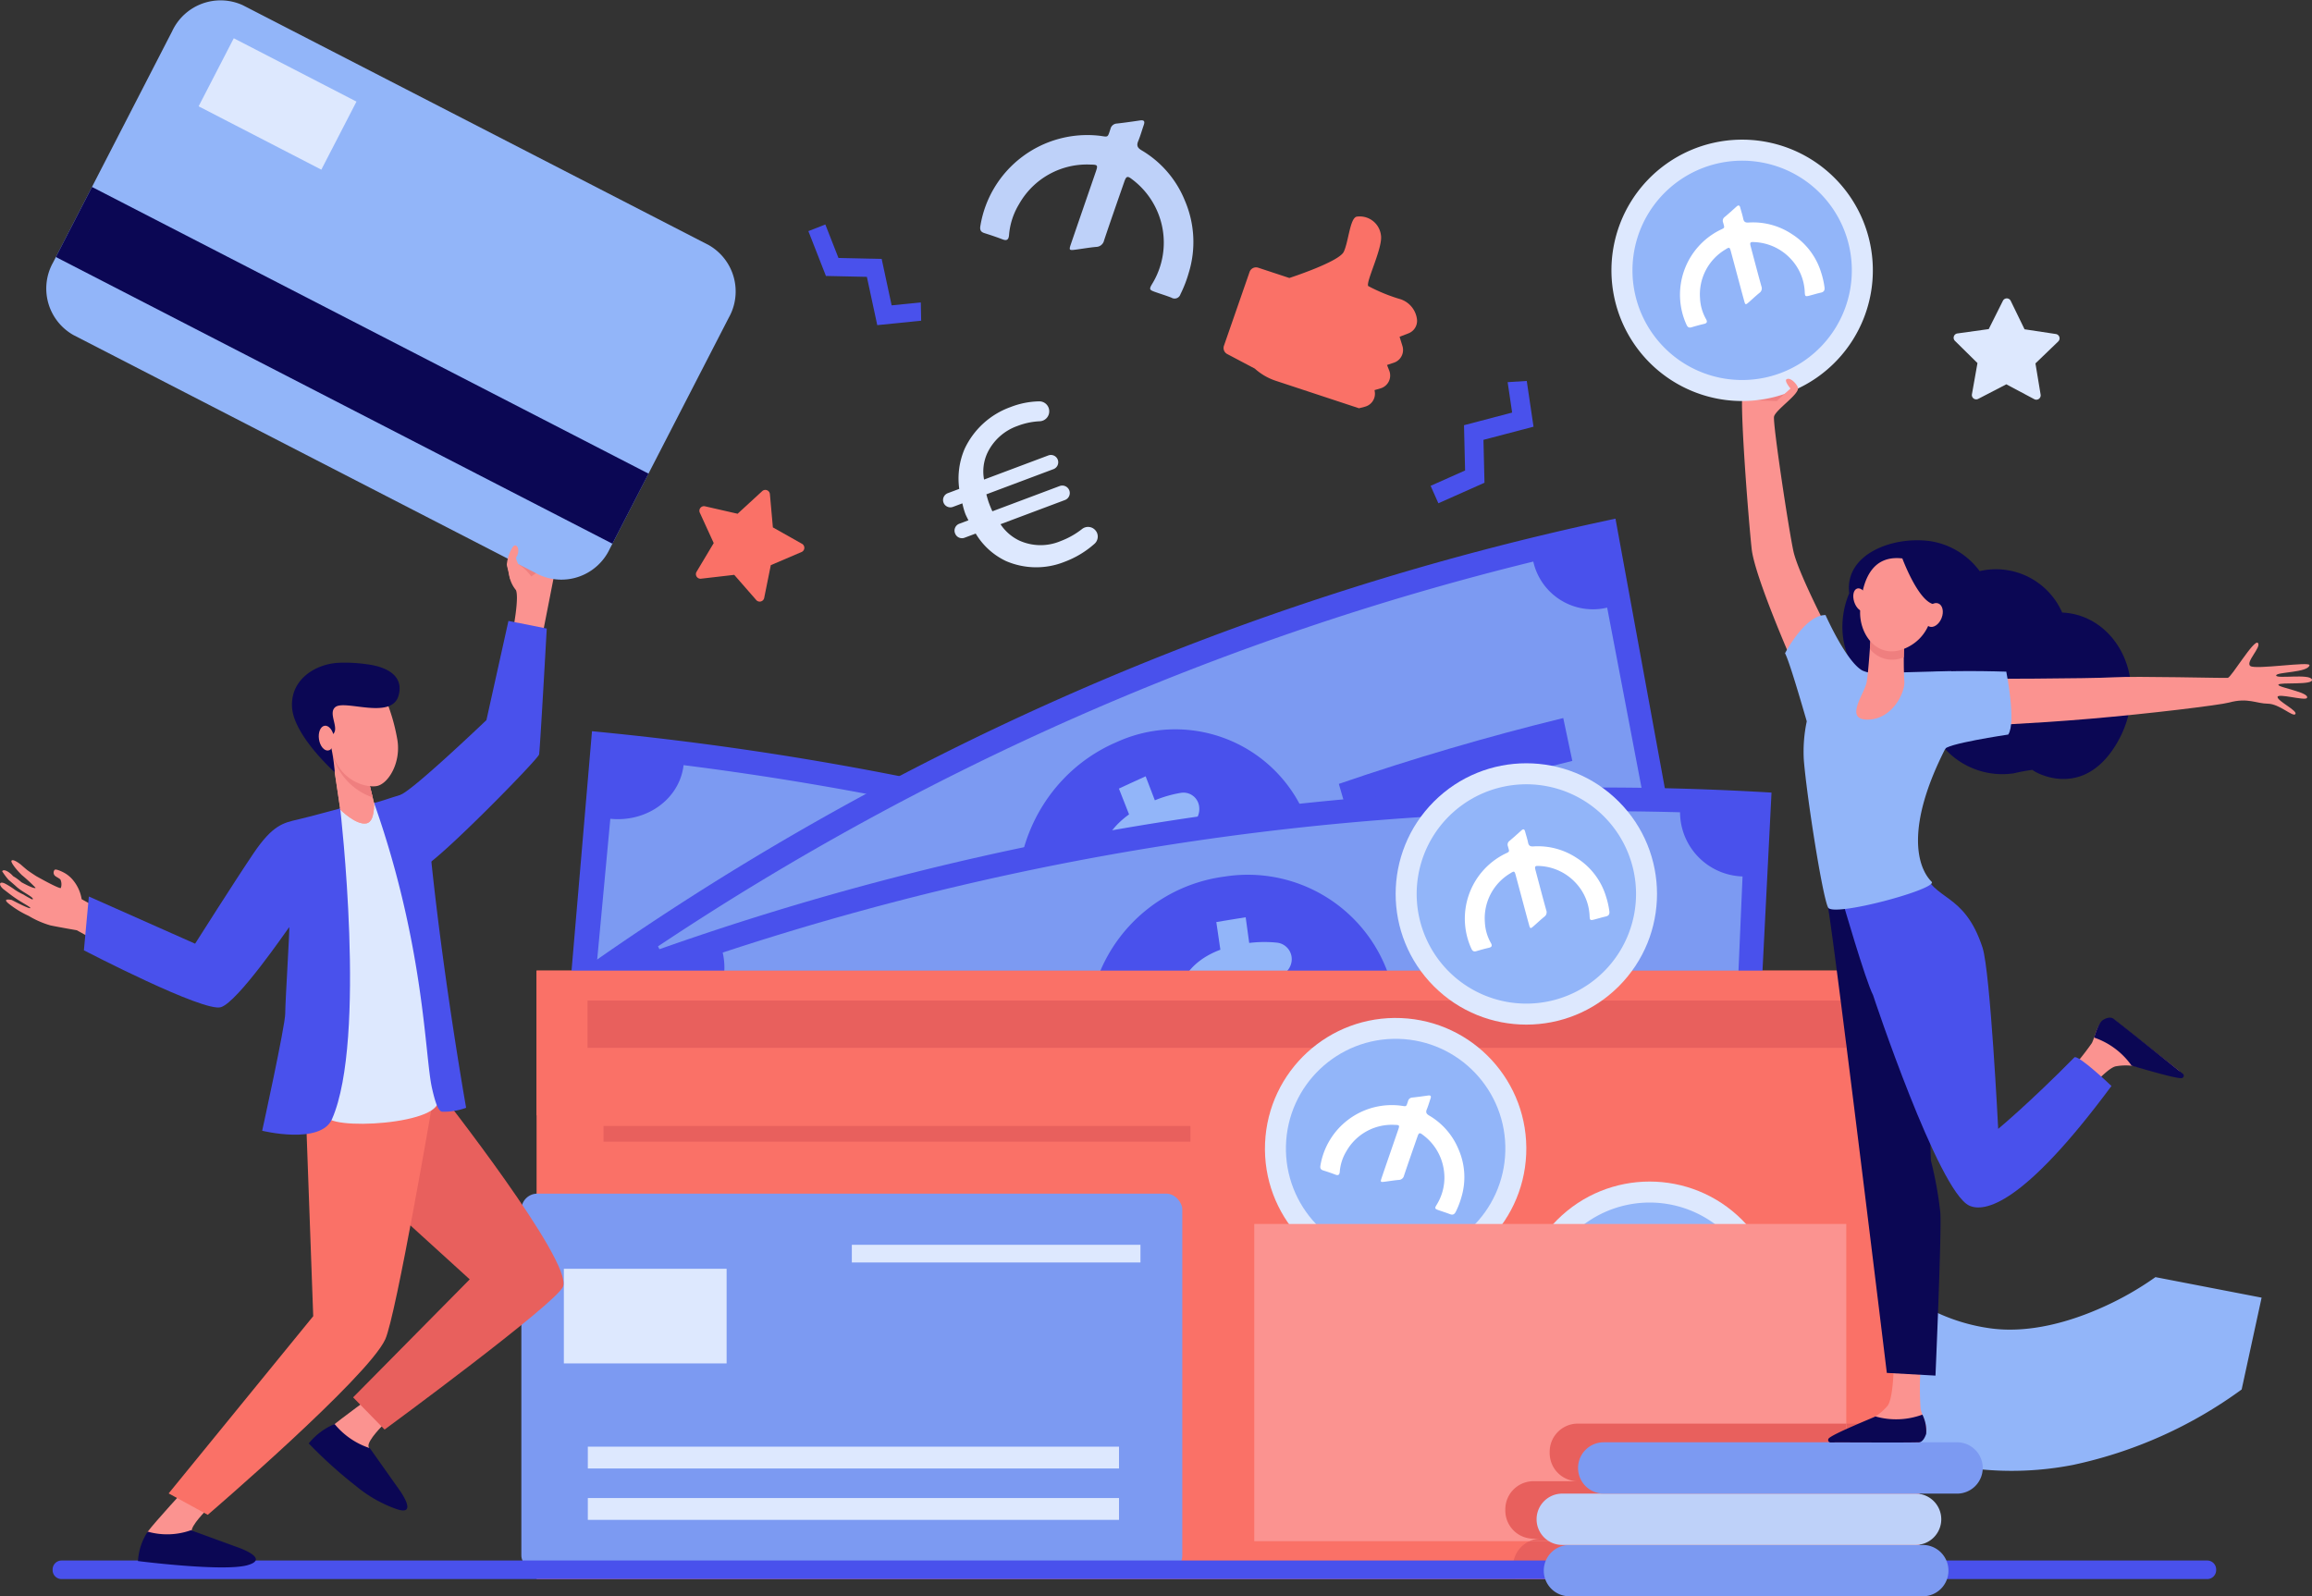 <svg height="200" viewBox="0 0 289.635 200" width="289.635" xmlns="http://www.w3.org/2000/svg"><rect x="0" y="0" width="289.635" height="200" fill="#333333" stroke="none"/><path d="m1544.239 1451.491a34.666 34.666 0 0 1 -6.847-7.494l15-9.476s-.021-.035-.064-.1a19.438 19.438 0 0 0 3.76 3.839 23.421 23.421 0 0 0 11.017 4.8c5.246.835 10.659-.914 14.276-2.528a38.724 38.724 0 0 0 6.761-3.836l13.3 2.571-2.5 11.506a55.279 55.279 0 0 1 -21.114 9.448 40.1 40.1 0 0 1 -33.589-8.73z" fill="#92b5f9" transform="translate(-1318.12 -1276.684)"/><path d="m1702.027 683.652 3.521-1.825 3.5 1.865a.545.545 0 0 0 .794-.57l-.648-3.912 2.856-2.751a.545.545 0 0 0 -.3-.931l-3.921-.593-1.734-3.566a.545.545 0 0 0 -.977-.006l-1.776 3.546-3.927.547a.545.545 0 0 0 -.307.928l2.823 2.784-.693 3.9a.545.545 0 0 0 .789.584z" fill="#dde8fe" transform="translate(-1454.204 -633.678)"/><path d="m67.22 121.608h173.22v18.132h-173.22z" fill="#f47257"/><path d="m711.336 1109.191a334.5 334.5 0 0 0 -125.047-37.469l4.841-56.7a386.754 386.754 0 0 1 144.583 43.322z" fill="#4951ec" transform="translate(-516.97 -923.407)"/><path d="m610.644 1084.077 3.3-35.363c4.577.469 8.678-2.484 9.177-6.719a383.933 383.933 0 0 1 121.224 36.323c-1.7 3.873.3 8.655 4.419 10.793l-14.964 31.868a7.2 7.2 0 0 0 -9.99 3.53 337.159 337.159 0 0 0 -106.453-31.9 7.628 7.628 0 0 0 -6.713-8.532z" fill="#7c9af2" transform="translate(-537.485 -946.129)"/><path d="m973.08 1181.107a19.627 19.627 0 0 1 -24.449 12.209 20.944 20.944 0 0 1 -14.269-24.16c2.257-10.51 13.429-16.807 24.754-13.3s17.484 15.131 13.964 25.251z" fill="#50bfa5" transform="translate(-809.784 -1041.213)"/><path d="m1003.817 1220.429q.422-1.7.844-3.4a18.37 18.37 0 0 1 -4.1-1.922 2.191 2.191 0 0 1 -.79-2.845l.063-.119a2.105 2.105 0 0 1 3.037-.741 13.521 13.521 0 0 0 3.763 1.742c2.057.576 3.666.2 4.038-1.221.352-1.352-.585-2.553-3.074-4.2-3.6-2.377-5.9-4.857-5.1-8.344.716-3.159 3.632-5.049 7.879-4.677q.417-1.7.833-3.4 1.873.519 3.742 1.058l-.8 3.14a17.285 17.285 0 0 1 3.324 1.481 2.181 2.181 0 0 1 .867 2.958 2.211 2.211 0 0 1 -3.09.654 12.366 12.366 0 0 0 -3.172-1.4c-2.438-.692-3.472.1-3.716 1.1-.29 1.183.838 2.283 3.688 4.33 4.011 2.776 5.211 5.288 4.33 8.475-.878 3.16-3.872 5.143-8.15 4.672q-.47 1.818-.941 3.636-1.74-.496-3.475-.977z" fill="#3c8f7c" transform="translate(-865.055 -1071.896)"/><path d="m737.969 1183.859q-14.934-3.446-30.13-5.607l.7-5.452q15.4 2.188 30.552 5.686z" fill="#50bfa5" transform="translate(-619.355 -1056.31)"/><path d="m1240.37 1324.14q-13.9-6.8-28.256-12.367l1.816-5.16q14.547 5.645 28.652 12.541z" fill="#50bfa5" transform="translate(-1044.126 -1169.025)"/><path d="m741.772 902.039a302.063 302.063 0 0 0 -113.11 49.732l-27.909-48.158a349.254 349.254 0 0 1 130.78-57.5z" fill="#4951ec" transform="translate(-529.154 -781.128)"/><path d="m667.349 969.8-17.2-30.212c3.639-2.538 5.027-7.494 3.044-11.178a346.618 346.618 0 0 1 109.652-48.21 7.659 7.659 0 0 0 9.255 5.77l6.647 34.852c-3.894.849-6.306 5-5.414 9.158a304.38 304.38 0 0 0 -96.291 42.337 6.577 6.577 0 0 0 -9.693-2.517z" fill="#7c9af2" transform="translate(-570.763 -809.84)"/><path d="m991.9 1026.551c3.031 10.3-2.116 21.311-11.269 25.255-9.161 3.92-19.773-.325-23.947-10.135-4.169-9.79.581-21.9 10.885-26.319a17.65 17.65 0 0 1 24.331 11.199z" fill="#4951ec" transform="translate(-827.698 -922.366)"/><path d="m1033.4 1080.249-1.262-3.236a15.975 15.975 0 0 1 -4.1 1.083 1.991 1.991 0 0 1 -2.163-1.759l-.02-.135a2.177 2.177 0 0 1 1.83-2.521 11.767 11.767 0 0 0 3.745-1.007c1.838-.851 2.819-2.169 2.3-3.539-.491-1.3-1.85-1.658-4.6-1.388-3.976.4-7.048-.112-8.4-3.389-1.225-2.967-.122-6.323 3.219-8.729q-.635-1.616-1.272-3.232 1.671-.779 3.35-1.539l1.152 3.006a15.091 15.091 0 0 1 3.276-.937 1.98 1.98 0 0 1 2.282 1.8 2.277 2.277 0 0 1 -1.917 2.485 10.807 10.807 0 0 0 -3.118.906c-2.184 1-2.508 2.287-2.132 3.238.443 1.125 1.887 1.282 5.126 1.1 4.5-.344 6.783.89 7.9 3.984 1.106 3.071 0 6.551-3.422 8.9q.663 1.744 1.325 3.489-1.556.698-3.099 1.42z" fill="#92b5f9" transform="translate(-882.506 -953.593)"/><path d="m786.566 1186.089q-12.937 6.757-25.355 14.7l-2.509-4.781q12.58-8.052 25.71-14.908z" fill="#50bfa5" transform="translate(-662.201 -1063.303)"/><path d="m1239.7 1009.917q-14.032 3.435-27.725 8.137l-1.525-5.257q13.872-4.763 28.113-8.25z" fill="#4951ec" transform="translate(-1042.727 -914.583)"/><path d="m787.14 1117.164a306.5 306.5 0 0 0 -123.713 18.136l-16.449-54.009a354.387 354.387 0 0 1 143.039-20.964q-1.438 28.416-2.877 56.837z" fill="#4951ec" transform="translate(-568.091 -961.023)"/><path d="m695.229 1140.083-10.013-33.8a8.55 8.55 0 0 0 5.621-10.01 351.709 351.709 0 0 1 119.93-17.577 8.086 8.086 0 0 0 7.831 8.039l-1.529 35.492a7.335 7.335 0 0 0 -7.5 7.428 308.864 308.864 0 0 0 -105.317 15.436 6.952 6.952 0 0 0 -9.023-5.008z" fill="#7c9af2" transform="translate(-600.301 -976.925)"/><path d="m1049.44 1146.777c.606 10.772-7.062 20.064-17.054 21.453a19.269 19.269 0 0 1 -21.379-16.16 19.673 19.673 0 0 1 16.921-22.584 18.662 18.662 0 0 1 21.512 17.291z" fill="#4951ec" transform="translate(-874.491 -1019.663)"/><path d="m1091.59 1193.3q-.248-1.733-.5-3.467a16.518 16.518 0 0 1 -4.314-.039 2.09 2.09 0 0 1 -1.734-2.276l.011-.136a2.115 2.115 0 0 1 2.4-1.954 12.148 12.148 0 0 0 3.947.018c2.02-.336 3.3-1.351 3.107-2.814-.184-1.387-1.448-2.1-4.24-2.564-4.034-.668-6.961-1.978-7.537-5.508-.523-3.2 1.352-6.152 5.224-7.594q-.254-1.732-.508-3.465 1.838-.311 3.679-.6.221 1.607.442 3.215a15.54 15.54 0 0 1 3.466-.038 2.078 2.078 0 0 1 1.843 2.347 2.214 2.214 0 0 1 -2.479 1.9 11.123 11.123 0 0 0 -3.3.05c-2.4.388-3.019 1.548-2.868 2.568.177 1.206 1.571 1.741 4.826 2.421 4.543.861 6.517 2.66 6.905 5.952.381 3.265-1.528 6.339-5.465 7.7q.251 1.864.5 3.728-1.703.272-3.405.556z" fill="#92b5f9" transform="translate(-935.072 -1047.974)"/><path d="m818.387 1258.509q-14.4 3.108-28.559 7.5l-1.373-5.292q14.346-4.456 28.959-7.61z" fill="#50bfa5" transform="translate(-687.261 -1123.959)"/><path d="m1316.912 1210.946q-14.711-.4-29.379.522l-.287-5.492q14.862-.93 29.791-.529-.062 2.753-.125 5.499z" fill="#50bfa5" transform="translate(-1107.413 -1083.707)"/><path d="m67.22 121.608h173.22v76.235h-173.22z" fill="#fa7167"/><path d="m1394.577 1565.347h-42.863a3.525 3.525 0 0 0 -3.441 3.6 3.525 3.525 0 0 0 3.441 3.6h-5.558a3.525 3.525 0 0 0 -3.441 3.6 3.525 3.525 0 0 0 3.441 3.6h.963a3.525 3.525 0 0 0 -3.441 3.6 3.731 3.731 0 0 0 .29 1.447h50.609z" fill="#e8605d" transform="translate(-1154.136 -1386.967)"/><path d="m73.604 125.361h157.686v5.92h-157.686z" fill="#e8605d"/><rect fill="#7c9af2" height="47.346" rx="2" width="82.799" x="65.314" y="149.551"/><g fill="#dde8fe"><path d="m70.637 158.966h20.39v11.855h-20.39z"/><path d="m106.713 155.963h36.158v2.213h-36.158z"/><path d="m73.64 181.253h66.544v2.734h-66.544z"/><path d="m73.64 187.691h66.544v2.734h-66.544z"/></g><path d="m75.606 141.072h73.524v1.965h-73.524z" fill="#e8605d"/><circle cx="16.374" cy="16.374" fill="#dde8fe" r="16.374" transform="matrix(.707 -.707 .707 .707 168.058 112.003)"/><path d="m1297.261 1063.034a13.74 13.74 0 1 1 -19.14-3.353 13.74 13.74 0 0 1 19.14 3.353z" fill="#92b5f9" transform="translate(-1094.801 -958.924)"/><circle cx="16.374" cy="16.374" fill="#dde8fe" r="16.374" transform="matrix(.707 -.707 .707 .707 183.505 164.409)"/><path d="m1395.242 1395.424a13.74 13.74 0 1 1 -19.14-3.354 13.74 13.74 0 0 1 19.14 3.354z" fill="#92b5f9" transform="translate(-1177.334 -1238.908)"/><path d="m1427.969 1432.951-.6-2.214a11.134 11.134 0 0 1 -2.925.257 1.4 1.4 0 0 1 -1.324-1.376v-.089a1.393 1.393 0 0 1 1.479-1.412 8.138 8.138 0 0 0 2.646-.248c1.329-.359 2.1-1.118 1.847-2.05-.24-.886-1.137-1.243-3.019-1.36-2.721-.165-4.738-.87-5.349-3.131-.555-2.051.456-4.05 2.817-5.214l-.6-2.214 2.284-.618.555 2.051a10.286 10.286 0 0 1 2.21-.268 1.394 1.394 0 0 1 1.394 1.378 1.4 1.4 0 0 1 -1.424 1.414 7.423 7.423 0 0 0 -2.126.264c-1.515.41-1.828 1.195-1.651 1.847.208.769 1.156 1.038 3.339 1.248 3.039.229 4.5 1.208 5.071 3.306.561 2.075-.428 4.243-2.983 5.434l.643 2.377z" fill="#fff" transform="translate(-1219.72 -1258.877)"/><circle cx="16.374" cy="16.374" fill="#dde8fe" r="16.374" transform="matrix(.042 -.999 .999 .042 157.792 159.582)"/><circle cx="13.74" cy="13.74" fill="#92b5f9" r="13.74" transform="matrix(.026 -1 1 .026 160.74 157.282)"/><path d="m157.129 153.351h74.161v39.745h-74.161z" fill="#fb9390"/><path d="m1348.273 1568.95a3.525 3.525 0 0 0 3.441 3.6h-5.558a3.525 3.525 0 0 0 -3.441 3.6 3.525 3.525 0 0 0 3.441 3.6h.963a3.3 3.3 0 0 0 -1.383.3h39.69v-14.717h-33.712a3.525 3.525 0 0 0 -3.441 3.617z" fill="#e8605d" transform="translate(-1154.136 -1386.967)"/><path d="m188.444 1675.217a1.122 1.122 0 0 0 1.078 1.162h268.878a1.122 1.122 0 0 0 1.079-1.162 1.122 1.122 0 0 0 -1.079-1.162h-268.878a1.122 1.122 0 0 0 -1.078 1.162z" fill="#4951ec" transform="translate(-181.85 -1478.536)"/><path d="m1420.748 1668.112h-44.264a3.216 3.216 0 0 1 -3.216-3.216 3.216 3.216 0 0 1 3.216-3.216h44.264a3.216 3.216 0 0 1 3.216 3.216 3.216 3.216 0 0 1 -3.216 3.216z" fill="#7c9af2" transform="translate(-1179.872 -1468.112)"/><path d="m1415.04 1627.318h-44.264a3.216 3.216 0 0 1 -3.216-3.216 3.216 3.216 0 0 1 3.216-3.215h44.264a3.216 3.216 0 0 1 3.216 3.215 3.216 3.216 0 0 1 -3.216 3.216z" fill="#bed1f9" transform="translate(-1175.064 -1433.751)"/><path d="m1447.984 1586.525h-44.264a3.216 3.216 0 0 1 -3.216-3.216 3.216 3.216 0 0 1 3.216-3.216h44.264a3.216 3.216 0 0 1 3.216 3.216 3.216 3.216 0 0 1 -3.216 3.216z" fill="#7c9af2" transform="translate(-1202.814 -1399.388)"/><path d="m1293.007 736.819.563 3.81-6.03 1.583.136 5.672-4.319 1.923.973 2.186 5.776-2.572-.129-5.375 6.273-1.647-.848-5.733z" fill="#4951ec" transform="translate(-1104.138 -688.938)"/><path d="m915.172 769.195a1.208 1.208 0 0 1 -.207 1.522 11.88 11.88 0 0 1 -3.773 2.276 9.551 9.551 0 0 1 -7.347-.1 8.8 8.8 0 0 1 -3.782-3.44l-1.4.524a.918.918 0 0 1 -1.181-.537l-.014-.036a.917.917 0 0 1 .537-1.181l1.145-.43c-.184-.38-.313-.617-.394-.832a9.005 9.005 0 0 1 -.363-1.293l-1.181.443a.918.918 0 0 1 -1.181-.537.917.917 0 0 1 .537-1.181l1.432-.537a9.422 9.422 0 0 1 .683-5.034 10.135 10.135 0 0 1 5.757-5.223 10.355 10.355 0 0 1 3.582-.71 1.237 1.237 0 0 1 1.249 1.179v.021a1.24 1.24 0 0 1 -1.2 1.295 8.881 8.881 0 0 0 -2.785.591 6.6 6.6 0 0 0 -3.757 3.37 5.505 5.505 0 0 0 -.42 3.342l8.053-3.023a.917.917 0 0 1 1.181.536.918.918 0 0 1 -.536 1.181l-8.411 3.157c.112.407.224.814.318 1.065.121.322.242.644.439 1.06l8.429-3.164a.937.937 0 0 1 1.206.548.937.937 0 0 1 -.548 1.206l-8.071 3.029a5.83 5.83 0 0 0 2.363 2.053 6.448 6.448 0 0 0 5.168.061 10.105 10.105 0 0 0 2.688-1.515 1.208 1.208 0 0 1 1.777.313z" fill="#dde8fe" transform="translate(-777.831 -702.603)"/><path d="m803.017 622.088-3.656.371-1.247-5.817-5.413-.117-1.645-4.2-2.126.833 2.2 5.618 5.13.111 1.3 6.051 5.5-.558z" fill="#4951ec" transform="translate(-687.662 -584.2)"/><path d="m1123.154 612.407 3.912 1.29s6.2-2.01 6.813-3.274.783-4.331 1.665-4.415a2.672 2.672 0 0 1 2.994 2.3c.295 1.524-1.936 5.927-1.588 6.4a21.38 21.38 0 0 0 4.082 1.662 3.049 3.049 0 0 1 2.018 2.459 1.678 1.678 0 0 1 -1.048 1.8l-1.125.435.359 1.162a1.678 1.678 0 0 1 -1.061 2.081l-.871.292.278.708a1.677 1.677 0 0 1 -1.083 2.218l-.76.221.031.2a1.676 1.676 0 0 1 -1.22 1.875l-.755.2-10.418-3.438a7.424 7.424 0 0 1 -2.641-1.533l-3.46-1.826a.86.86 0 0 1 -.4-1.045l3.208-9.236a.857.857 0 0 1 1.07-.536z" fill="#fa7167" transform="translate(-965.544 -578.869)"/><path d="m708.1 836.8.828-4.105 3.851-1.645a.575.575 0 0 0 .057-1.031l-3.648-2.056-.374-4.171a.575.575 0 0 0 -.963-.372l-3.083 2.834-4.083-.933a.575.575 0 0 0 -.651.8l1.743 3.808-2.149 3.595a.575.575 0 0 0 .56.867l4.16-.481 2.755 3.154a.575.575 0 0 0 .997-.264z" fill="#fa7167" transform="translate(-612.366 -761.886)"/><path d="m402.792 1548.637s-5.133 3.7-5.941 4.8c-1.164 1.59 8.7 4.564 7.62 2.7-.248-.428-.957-1.869-.988-2.011-.165-.758 1.926-2.8 1.926-2.8z" fill="#fb9390" transform="translate(-357.318 -1372.891)"/><path d="m403.1 1573.546-3.486-4.925a9.5 9.5 0 0 1 -4.41-3.019 8.169 8.169 0 0 0 -3.242 2.427 56.875 56.875 0 0 0 5.928 5.345 16.468 16.468 0 0 0 5.077 2.883c2.95.995.133-2.711.133-2.711z" fill="#0b0754" transform="translate(-353.284 -1387.182)"/><path d="m149.2 1118.031s.631.558.854.728c.262.2 1.09.737 1.09.737s3 1.7 3.1 1.479a1.483 1.483 0 0 0 -.051-1.041c-.148-.17-.58-.346-.728-.516a.55.55 0 0 1 -.008-.7c.191-.19 1.214.369 1.214.369a3.82 3.82 0 0 1 1.176 1.017 4.936 4.936 0 0 1 1 2.284 46.657 46.657 0 0 0 4.392 2.2s12.563 5.223 13.24 5.507h.009a3.65 3.65 0 0 1 -.38 1.632c-.3 1.795-.835 1.914-1.242 3.644-1.927-.975-15.265-8.323-16.622-9.088 0 0-2.031-.347-3.3-.606a11.327 11.327 0 0 1 -2.724-1.19 11.964 11.964 0 0 1 -2.436-1.477c-1.076-.834.313-.52.313-.52s2.262 1.2 2.321 1.009c.045-.146-1.227-.73-2.427-1.641-.309-.234-.612-.466-.89-.682-.728-.566-.6-1.159.252-.685a9.542 9.542 0 0 1 1.119.713 7.849 7.849 0 0 0 1.087.609 10.336 10.336 0 0 0 1.124.62c0-.045.179-.06-.141-.318-.385-.311-1.344-.8-1.875-1.3-.3-.283-.966-.838-.966-.838a8.317 8.317 0 0 1 -.812-1.088c.226-.366 1 .173 1.362.61a6.381 6.381 0 0 1 1.053.768s1.648.92 1.775.694a21.7 21.7 0 0 0 -1.72-1.588c-.768-.752-1.424-1.633-1.3-1.8.198-.29 1.141.458 1.141.458z" fill="#fb9390" transform="translate(-146.619 -1009.731)"/><path d="m385.25 1302.609.812 4.015 20.411 18.566-14.61 14.785 3.945 4.032s21.578-15.845 22.356-17.921c1.2-3.2-15.468-24.373-15.468-24.373z" fill="#e8605d" transform="translate(-347.627 -1164.898)"/><path d="m268.587 1615.389s-4.118 4.488-4.926 5.591c-1.164 1.59 7.531 3.938 6.455 2.076-.248-.428-.957-1.869-.988-2.011-.165-.758 1.926-2.8 1.926-2.8z" fill="#fb9390" transform="translate(-245.118 -1429.119)"/><path d="m268.538 1652.048-5.667-2.071a8.878 8.878 0 0 1 -5.408.176 7.5 7.5 0 0 0 -1.224 3.687s10.742 1.37 13.731.514-1.432-2.306-1.432-2.306z" fill="#0b0754" transform="translate(-238.955 -1458.254)"/><path d="m297.819 1310.717.917 25.333-18.111 22.205 4.9 2.683s20.034-17.195 22.234-21.985c1.364-2.971 5.955-29.825 5.955-29.825z" fill="#fa7167" transform="translate(-259.497 -1171.145)"/><path d="m419.8 1108.88c-1.66-3.747-1.468-30.606-7.929-36.9-2.273.384-3.894.6-4.274.7-.337 2.767-.708 12.92-.936 22.226-.152 6.2 0 12.7-.759 16.127-.468 2.126 15.419 1.267 13.898-2.153z" fill="#dde8fe" transform="translate(-365.019 -971.388)"/><path d="m240.07 1077.754c-1.814.414-3.149.7-5.526 4.216-2.276 3.362-7.329 11.339-7.329 11.339l-13.31-5.911-.622 6.741s15.057 7.827 17.182 7.121 8.1-9.436 8.539-10.026c.1-.138-.5 9.325-.5 10.837s-2.887 14.676-2.887 14.676 7.324 1.8 8.754-1.472c4.383-10.04 1.019-38.916 1.019-38.916s-4.015 1.097-5.32 1.395z" fill="#4951ec" transform="translate(-202.773 -975.074)"/><path d="m550.469 881.357a3.988 3.988 0 0 1 -.9-2.313l-.249-.957c.227-.093 4.666-.725 6-.759a2.434 2.434 0 0 1 .154 1.01c-.2 1.094-1.6 8.2-1.6 8.2l-3.823.076s.849-4.214.418-5.257z" fill="#fb9390" transform="translate(-485.834 -807.422)"/><path d="m453.317 951.74s2.623 7.463 4.781 6.388 14.284-13.437 14.4-14.034.959-15.77.959-15.77l-4.8-.956-2.758 12.425s-8.873 8.483-10.672 9.319a3.333 3.333 0 0 0 -1.91 2.628z" fill="#4951ec" transform="translate(-404.962 -849.572)"/><path d="m452.4 1105.069a8.126 8.126 0 0 0 2.955-.492s-2.765-15.584-4.372-31.036c-.635-6.1-1.224-8.607-3.743-8.165-.728.127-2.7.879-3.417 1 6.329 17.906 6.351 31.689 7.246 35.686.446 2.004.838 3.019 1.331 3.007z" fill="#4951ec" transform="translate(-396.962 -965.78)"/><path d="m414.519 1033.053.663 2.705s.151 2.355-.942 2.567c-1.319.255-3.278-1.718-3.278-1.718l-1.135-7.629z" fill="#f7a491" transform="translate(-368.33 -935.163)"/><path d="m414.519 1033.053.663 2.705s.151 2.355-.942 2.567c-1.319.255-3.278-1.718-3.278-1.718l-1.135-7.629z" fill="#fb9390" transform="translate(-368.33 -935.163)"/><path d="m409.9 1029.2 4.68 4.04.5 2.021a7.835 7.835 0 0 1 -5.18-6.061z" fill="#ef7f7f" transform="translate(-368.39 -935.351)"/><path d="m412.615 984.678a2.763 2.763 0 0 1 2.548 1.911 24 24 0 0 1 1.021 3.917c.5 2.934-1.175 5.62-2.629 5.834s-4.917-.749-5.683-4.9c-.328-1.782-.76-4.118.705-5.346a6.586 6.586 0 0 1 4.038-1.416z" fill="#fb9390" transform="translate(-366.409 -897.847)"/><path d="m383.967 974.28s-5.125-4.567-5.349-8.135 3.071-5.479 5.889-5.579a19.106 19.106 0 0 1 3.448.178c2.823.356 4.653 1.607 4.009 3.92-.864 3.105-6.723.485-7.921 1.449-.989.8.614 2.708-.346 3.438-.9.686-.443.453-.144 1.758a23.047 23.047 0 0 1 .414 2.971z" fill="#0b0754" transform="translate(-342.032 -877.525)"/><path d="m399.917 1012.342c.127.855.65 1.486 1.167 1.409s.835-.831.708-1.686-.65-1.486-1.167-1.41-.835.832-.708 1.687z" fill="#fb9390" transform="translate(-359.958 -919.724)"/><path d="m558.233 879.764a6.154 6.154 0 0 1 1.655 1.565s2.161-1.385 2.086-1.824c-.1-.582-2.31.5-2.31.5z" fill="#ef7f7f" transform="translate(-493.337 -809.111)"/><path d="m186.954 475.9 58.355 30.047a6.69 6.69 0 0 0 8.867-3.251l14.9-28.942a6.69 6.69 0 0 0 -2.5-9.106l-58.357-30.048a6.69 6.69 0 0 0 -8.867 3.251l-14.9 28.942a6.69 6.69 0 0 0 2.502 9.107z" fill="#92b5f9" transform="translate(-177.785 -433.939)"/><path d="m0 0h9.876v78.427h-9.876z" fill="#0b0754" transform="matrix(.458 -.889 .889 .458 6.999 32.203)"/><path d="m0 0h17.291v9.591h-17.291z" fill="#dde8fe" transform="matrix(.889 .459 -.459 .889 29.285 4.793)"/><path d="m550.7 869.628c-.1-.274-.3-.658-.2-.808.622-.951-.049-1.984-.5-1.175a5.081 5.081 0 0 0 -.684 2.04c.028.389.423 1.874.423 1.874a1.378 1.378 0 0 0 .961-1.931z" fill="#fb9390" transform="translate(-485.82 -799.02)"/><path d="m1614.825 1515.945a36.808 36.808 0 0 0 -.068 5.927c.156.778 1.025 2.381.626 3.114a1.984 1.984 0 0 1 -.854.916l-10.333.164c-.563.009-.191-.347.263-.675a20.931 20.931 0 0 1 3.715-2.021c.155-.074.718-.426.921-.548a7.1 7.1 0 0 0 1.478-1.284c.742-.812.807-4.752.807-4.752z" fill="#fb9390" transform="translate(-1374.153 -1345.353)"/><path d="m1602.157 1132.809s-4.441-2.19-3.587 2.572 7.362 58.311 7.362 58.311l6.095.338s.779-17.853.608-20.417a46.768 46.768 0 0 0 -1.181-6.53l-.517-15.838-5.75-19.556z" fill="#0b0754" transform="translate(-1369.561 -1021.679)"/><path d="m1605.12 1558.336a9.5 9.5 0 0 0 5.883-.227 4.6 4.6 0 0 1 .473 2.419c-.251.719-.578 1.039-.893 1.047-2.5.064-9.173-.005-11.076.02a.306.306 0 0 1 -.241-.5c.471-.557 5.651-2.636 5.854-2.759z" fill="#0b0754" transform="translate(-1370.176 -1380.87)"/><path d="m1541.564 768.506s-3.755-7.225-4.337-9.877-2.6-16.009-2.43-16.87 3.36-2.93 2.966-3.661-3.432-.732-4.128-.67a6.293 6.293 0 0 0 -2.692.962c-.6.494.673 16.5 1.052 19.947s5.045 14.059 5.045 14.059z" fill="#fb9390" transform="translate(-1312.555 -689.558)"/><path d="m1784.718 1251.332a36.8 36.8 0 0 0 3.787-4.56c.369-.7.7-2.495 1.475-2.812a1.985 1.985 0 0 1 1.24-.173l8.127 6.383c.443.348-.07.39-.63.359a20.925 20.925 0 0 1 -4.158-.771c-.167-.04-.826-.122-1.061-.155a7.121 7.121 0 0 0 -1.957.066c-1.088.164-3.62 3.182-3.62 3.182z" fill="#fb9390" transform="translate(-1526.452 -1116.076)"/><path d="m1815.229 1248.677a9.5 9.5 0 0 0 -4.711-3.53c.285-.814.6-1.879 1.126-2.206.648-.4 1.095-.318 1.345-.125 1.979 1.523 7.159 5.688 8.652 6.868a.306.306 0 0 1 -.129.543c-.712.133-6.047-1.517-6.283-1.55z" fill="#0b0754" transform="translate(-1548.185 -1115.152)"/><path d="m1638.092 872.324a9.051 9.051 0 0 0 -10.336-5.192 9.517 9.517 0 0 0 -6.169-3.753c-4.712-.668-10.792 1.618-10.172 6.537-1.489 3.441-1.124 8.182 1.85 10.506-.546 4.522 3.988 8.534 9.355 7.993a9.726 9.726 0 0 0 9.424 4.048 21.192 21.192 0 0 1 2.343-.432c-.275-.031 6.121 4.158 10.533-3.3 4.501-7.613.068-16.122-6.828-16.407z" fill="#0b0754" transform="translate(-1379.754 -795.576)"/><path d="m1610.563 1128.563s9.96-4.429 10.117-3.924c1.249 4.022 5.134 2.724 7.44 9.808.966 2.967 1.958 22.7 1.958 22.7s3.928-3.259 9.54-8.954c.431-.437 4.65 3.576 4.65 3.576-11.141 15.052-15.947 15.837-17.806 14.994-3.88-1.759-12.068-26.366-12.055-26.364-.983-1.915-3.844-11.836-3.844-11.836z" fill="#4951ec" transform="translate(-1379.755 -1015.708)"/><path d="m1715.3 949.176s14.4-.018 17.479-.2c2.79-.161 13.854.121 14.287.071s3.293-4.894 3.768-4.374-1.592 2.4-.952 2.89 7.506-.605 7.415-.1c-.171.95-4.177.829-4.173 1.287s4.193-.257 4.477.5-4.03.31-4.2.65 4 .962 3.574 1.67c-.232.385-3.7-.642-3.68-.118s2.545 1.717 2.235 2.134-1.984-1.281-3.451-1.3-2.518-.787-4.859-.144c-1.156.317-9.984 1.4-17.443 2.034-7.647.653-13.915.861-13.915.861z" fill="#fb9390" transform="translate(-1467.976 -864.119)"/><path d="m1567.323 940.887a18.3 18.3 0 0 1 .368-4.859c-.7-2.4-2.187-7.523-2.722-8.53 0 0 2.506-4.817 5.073-4.784 0 0 2.62 5.907 4.646 6.963a5.023 5.023 0 0 0 1.019.3c1.956-.014 8.792-.221 10.068-.244l-.718 9.7c-4.953 9.71-3.612 14.8-1.727 16.69.886.886-12.361 4.484-12.971 3.229-.72-1.479-2.651-13.793-3.036-18.465z" fill="#92b5f9" transform="translate(-1341.349 -845.652)"/><path d="m1674.9 967.578c1.261-.6 10.385-.3 10.385-.3s1.275 6.354.245 7.881c0 0-8.159 1.214-7.927 1.883z" fill="#92b5f9" transform="translate(-1433.95 -883.126)"/><path d="m1627.617 933.791a47.271 47.271 0 0 0 0 4.908c.162 1.443-1.481 4.827-4.54 4.886s-.449-3.247-.181-4.667.589-6.98.589-6.98z" fill="#fb9390" transform="translate(-1389.057 -853.422)"/><path d="m1632.57 931.938s-.075 1.291-.182 2.787a3.558 3.558 0 0 0 4.25 1.038c.019-1.073.061-1.972.061-1.972z" fill="#ef7f7f" transform="translate(-1398.139 -853.422)"/><path d="m1630.442 877.559a5.084 5.084 0 0 1 2.7 2.25c.972 1.733 1.381 6.665-2.354 8.7s-6.3-1.383-6.125-4.529 1.137-7.298 5.779-6.421z" fill="#fb9390" transform="translate(-1391.629 -807.516)"/><path d="m1619.308 903.2c.253.78.826 1.292 1.28 1.145s.617-.9.364-1.678-.826-1.292-1.28-1.144-.617.902-.364 1.677z" fill="#fb9390" transform="translate(-1387.021 -827.784)"/><path d="m1658.035 877.311s1.9 5.186 3.836 5.771 1.737 3.115 1.737 3.115.359-5.85-1.4-7.318a7.787 7.787 0 0 0 -4.173-1.568z" fill="#0b0754" transform="translate(-1419.743 -807.408)"/><path d="m1676.116 914.267c-.316.8-.134 1.62.407 1.834s1.234-.262 1.55-1.061.134-1.62-.406-1.833-1.235.26-1.551 1.06z" fill="#fb9390" transform="translate(-1434.842 -837.601)"/><path d="m1528.347 744.5s4.218.184 4.713.184 1.937-1.49 1.937-1.49z" fill="#ef7f7f" transform="translate(-1310.501 -694.436)"/><path d="m1456.81 551.885a16.374 16.374 0 1 1 -22.809-4 16.374 16.374 0 0 1 22.809 4z" fill="#dde8fe" transform="translate(-1225.159 -527.418)"/><path d="m1468.727 567.471a13.74 13.74 0 1 1 -19.14-3.353 13.74 13.74 0 0 1 19.14 3.353z" fill="#92b5f9" transform="translate(-1239.233 -541.492)"/><path d="m867.336 475.1q0-1.576 0-3.152c0-.569-.036-.613-.588-.431a6.539 6.539 0 0 0 -4.662 5.075 5.807 5.807 0 0 0 .048 2.721c.095.366 0 .535-.4.52-.54-.02-1.081-.014-1.621 0-.335.008-.469-.137-.523-.467a9.063 9.063 0 0 1 7.073-10.366c.733-.145.678-.041.671-.831a.574.574 0 0 1 .364-.6c.6-.28 1.187-.579 1.775-.88.287-.147.42-.075.419.249 0 .48.029.962 0 1.441-.025.4.135.551.511.629a8.781 8.781 0 0 1 4.87 2.8 8.692 8.692 0 0 1 2.3 5.629 10.238 10.238 0 0 1 -.075 1.886c-.059.4-.246.531-.627.515-.495-.02-.991 0-1.486-.006s-.545-.056-.435-.558a6.44 6.44 0 0 0 -.59-4.456 6.6 6.6 0 0 0 -3.907-3.261c-.471-.161-.554-.091-.556.411-.005 1.726-.015 3.453 0 5.179a.688.688 0 0 1 -.453.731c-.534.237-1.049.519-1.574.778-.493.243-.527.224-.528-.312-.008-1.083-.006-2.164-.006-3.244z" fill="#fff" transform="matrix(.966 -.259 .259 .966 -743.242 -199.745)"/><path d="m1558.242 737.76 1.741-1.565s-.822-.982-.481-1.171c.555-.307 1.506.88 1.422 1.168a6.821 6.821 0 0 1 -1.106 1.218z" fill="#fb9390" transform="translate(-1335.683 -687.511)"/><path d="m867.336 475.1q0-1.576 0-3.152c0-.569-.036-.613-.588-.431a6.539 6.539 0 0 0 -4.662 5.075 5.807 5.807 0 0 0 .048 2.721c.095.366 0 .535-.4.52-.54-.02-1.081-.014-1.621 0-.335.008-.469-.137-.523-.467a9.063 9.063 0 0 1 7.073-10.366c.733-.145.678-.041.671-.831a.574.574 0 0 1 .364-.6c.6-.28 1.187-.579 1.775-.88.287-.147.42-.075.419.249 0 .48.029.962 0 1.441-.025.4.135.551.511.629a8.781 8.781 0 0 1 4.87 2.8 8.692 8.692 0 0 1 2.3 5.629 10.238 10.238 0 0 1 -.075 1.886c-.059.4-.246.531-.627.515-.495-.02-.991 0-1.486-.006s-.545-.056-.435-.558a6.44 6.44 0 0 0 -.59-4.456 6.6 6.6 0 0 0 -3.907-3.261c-.471-.161-.554-.091-.556.411-.005 1.726-.015 3.453 0 5.179a.688.688 0 0 1 -.453.731c-.534.237-1.049.519-1.574.778-.493.243-.527.224-.528-.312-.008-1.083-.006-2.164-.006-3.244z" fill="#fff" transform="matrix(.966 -.259 .259 .966 -770.196 -121.58)"/><path d="m867.336 475.1q0-1.576 0-3.152c0-.569-.036-.613-.588-.431a6.539 6.539 0 0 0 -4.662 5.075 5.807 5.807 0 0 0 .048 2.721c.095.366 0 .535-.4.52-.54-.02-1.081-.014-1.621 0-.335.008-.469-.137-.523-.467a9.063 9.063 0 0 1 7.073-10.366c.733-.145.678-.041.671-.831a.574.574 0 0 1 .364-.6c.6-.28 1.187-.579 1.775-.88.287-.147.42-.075.419.249 0 .48.029.962 0 1.441-.025.4.135.551.511.629a8.781 8.781 0 0 1 4.87 2.8 8.692 8.692 0 0 1 2.3 5.629 10.238 10.238 0 0 1 -.075 1.886c-.059.4-.246.531-.627.515-.495-.02-.991 0-1.486-.006s-.545-.056-.435-.558a6.44 6.44 0 0 0 -.59-4.456 6.6 6.6 0 0 0 -3.907-3.261c-.471-.161-.554-.091-.556.411-.005 1.726-.015 3.453 0 5.179a.688.688 0 0 1 -.453.731c-.534.237-1.049.519-1.574.778-.493.243-.527.224-.528-.312-.008-1.083-.006-2.164-.006-3.244z" fill="#fff" transform="matrix(.946 .326 -.326 .946 -491.484 -587.677)"/><path d="m871.1 479.325q0-2.361 0-4.722c0-.852-.053-.918-.869-.646a9.746 9.746 0 0 0 -6.89 7.6 8.814 8.814 0 0 0 .071 4.077c.14.548.007.8-.593.779-.8-.029-1.6-.021-2.4 0-.5.011-.693-.205-.773-.7a13.567 13.567 0 0 1 10.454-15.528c1.083-.217 1-.061.991-1.246a.861.861 0 0 1 .537-.9c.884-.42 1.755-.867 2.624-1.318.425-.22.62-.113.62.373 0 .72.043 1.442 0 2.158-.037.6.2.826.756.942a12.94 12.94 0 0 1 7.2 4.2 13.116 13.116 0 0 1 3.4 8.433 15.535 15.535 0 0 1 -.11 2.826.763.763 0 0 1 -.927.772c-.731-.03-1.464 0-2.2-.009s-.8-.084-.643-.837a9.9 9.9 0 0 0 -6.646-11.561c-.7-.242-.819-.137-.821.616-.008 2.586-.022 5.172 0 7.758a1.032 1.032 0 0 1 -.67 1.094c-.79.356-1.55.778-2.326 1.166-.728.364-.779.335-.781-.468-.004-1.621-.004-3.24-.004-4.859z" fill="#bed1f9" transform="matrix(.946 .326 -.326 .946 -532.065 -711.436)"/></svg>